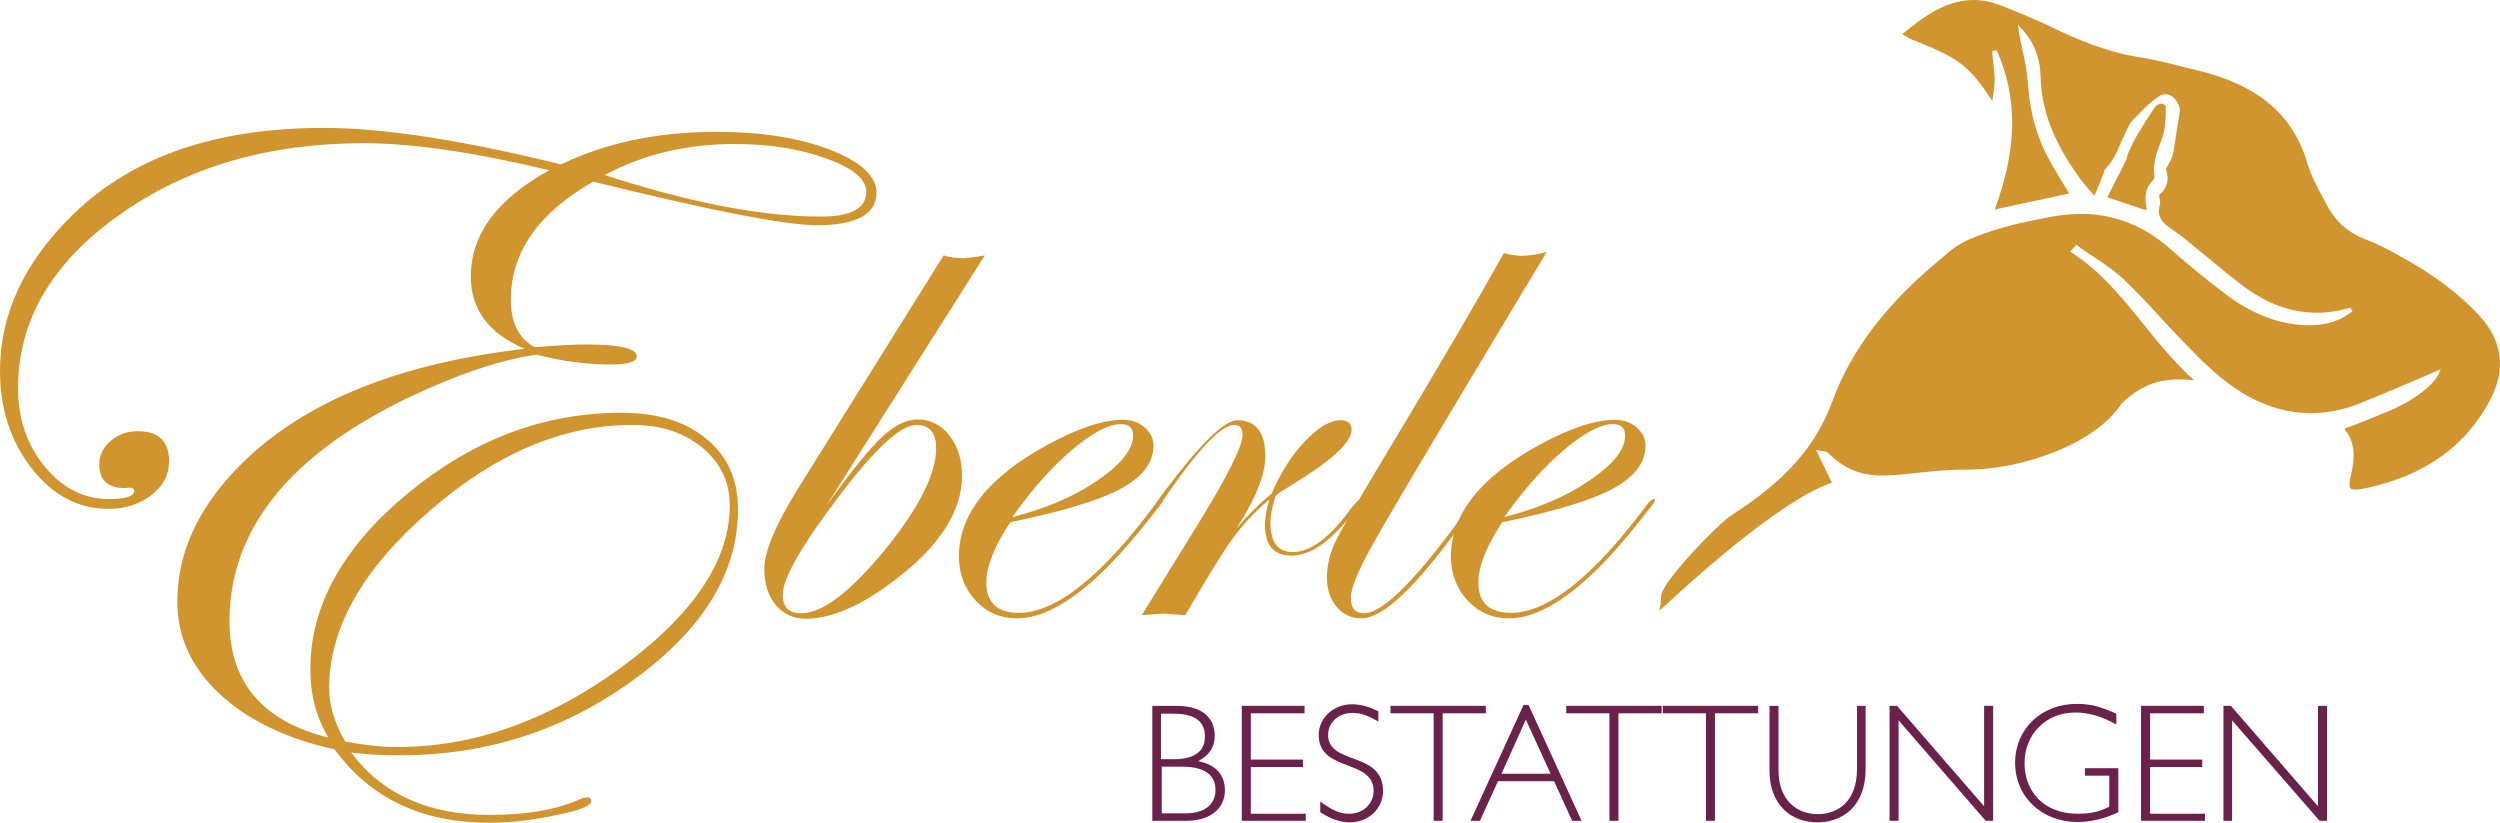 <?xml version="1.0" encoding="UTF-8"?>
<svg xmlns="http://www.w3.org/2000/svg" id="Ebene_1" data-name="Ebene 1" version="1.1" viewBox="0 0 637.185 209.7">
  <defs>
    <style>
      .cls-1 {
        fill: #d0952e;
      }

      .cls-1, .cls-2 {
        stroke-width: 0px;
      }

      .cls-2 {
        fill: #6a214a;
      }
    </style>
  </defs>
  <path class="cls-2" d="M539.3,184.6c-3.6-2-6.9-3-10.4-3-7.4,0-12.9,5.5-12.9,12.9,0,6.6,4.3,12.9,13.6,12.9,3.4,0,5.7-.6,8-1.8v-7.9h-6.2v-1.9h8.5v11.2c-3.5,1.7-7,2.5-10.4,2.5-9.1,0-15.9-6.4-15.9-15.1,0-8.6,6.7-15,15.7-15,3.3,0,5.9.6,10.1,2.5v2.7h-.1Z"></path>
  <polygon class="cls-2" points="545.7 179.9 545.7 209.2 562 209.2 562 207.4 548 207.4 548 195.5 561.3 195.5 561.3 193.6 548 193.6 548 181.8 561.7 181.8 561.7 179.9 545.7 179.9"></polygon>
  <polygon class="cls-2" points="590.8 179.9 590.8 205.5 568.6 179.9 566.7 179.9 566.7 209.2 568.9 209.2 568.9 183.6 591.2 209.2 593.1 209.2 593.1 179.9 590.8 179.9"></polygon>
  <path class="cls-2" d="M296,207.3h6.1c6.1,0,7.7-3.3,7.7-5.9,0-2.9-1.5-6-8.6-6h-5.1v11.9h-.1ZM296,193.5h3.1c5.9,0,8-2.4,8-5.8,0-4.5-3.5-5.8-8.1-5.8h-3.1v11.6h.1ZM299.8,179.9c7.9,0,9.8,4.2,9.8,7.6,0,2.9-1.3,4.9-4.2,6.5,4.5.9,6.8,3.5,6.8,7.4,0,4.8-3.9,7.8-9.8,7.8h-8.7v-29.3h6.1Z"></path>
  <polygon class="cls-2" points="316.5 179.9 316.5 209.2 332.8 209.2 332.8 207.4 318.8 207.4 318.8 195.5 332.1 195.5 332.1 193.6 318.8 193.6 318.8 181.8 332.5 181.8 332.5 179.9 316.5 179.9"></polygon>
  <path class="cls-2" d="M351.3,183.9c-3-1.7-4.6-2.2-6.6-2.2-3.5,0-6.2,2.4-6.2,5.6,0,7.8,14,4.1,14,14.3,0,4.5-3.7,8-8.5,8-2.4,0-4.9-.9-7.5-2.6v-2.7c3.3,2.4,5.1,3.1,7.4,3.1,3.5,0,6.2-2.5,6.2-5.8,0-8.3-14-4.7-14-14.3,0-4.3,3.8-7.8,8.4-7.8,2.3,0,4.5.6,6.8,1.8v2.6h0Z"></path>
  <polygon class="cls-2" points="354.4 179.9 354.4 181.8 365.4 181.8 365.4 209.2 367.7 209.2 367.7 181.8 378.7 181.8 378.7 179.9 354.4 179.9"></polygon>
  <path class="cls-2" d="M388.9,183.4l6.3,13.8h-12.5l6.2-13.8ZM388.3,179.7l-13.5,29.5h2.4l4.6-10.1h14.3l4.6,10.1h2.4l-13.5-29.5h-1.3Z"></path>
  <polygon class="cls-2" points="399.2 179.9 399.2 181.8 410.2 181.8 410.2 209.2 412.5 209.2 412.5 181.8 423.5 181.8 423.5 179.9 399.2 179.9"></polygon>
  <polygon class="cls-2" points="423.8 179.9 423.8 181.8 434.8 181.8 434.8 209.2 437.1 209.2 437.1 181.8 448.1 181.8 448.1 179.9 423.8 179.9"></polygon>
  <path class="cls-2" d="M475.5,179.9v16c0,10-6.3,13.7-12.3,13.7-6.6,0-12.2-4.4-12.2-13.2v-16.5h2.3v16.4c0,7.7,4.7,11.2,10,11.2,5,0,10-3.1,10-11.5v-16.1h2.2Z"></path>
  <polygon class="cls-2" points="505.7 179.9 505.7 205.5 483.5 179.9 481.6 179.9 481.6 209.2 483.9 209.2 483.9 183.6 506.1 209.2 508 209.2 508 179.9 505.7 179.9"></polygon>
  <path class="cls-1" d="M220.8,48.9c0-3.2-3.4-6.1-10.2-8.5-6.8-2.5-14.6-3.7-23.4-3.7-12.1,0-23.1,2.6-33.1,7.9,21.8,7.1,40.2,10.6,55.1,10.6,7.7,0,11.6-2.1,11.6-6.3M186,128.8c0-5.9-2.3-10.8-7-14.7-4.7-3.9-10.7-5.8-17.8-5.8-17.7,0-35,7.3-51.9,22.1-16.9,14.7-25.4,29.7-25.4,45,0,4.4,1.4,9,4.1,13.6,4.8.9,9.2,1.4,13.2,1.4,19.5,0,38.5-6.7,57-20.2,18.5-13.5,27.8-27.3,27.8-41.4M223.4,49.1c0,5.5-5.1,8.3-15.2,8.3-8,0-27-3.7-57-11.1-14,8-21,18-21,30.1,0,5.8,2,9.9,6.1,12.1,5.8-.5,10.3-.7,13.2-.7,8.6,0,12.8,1,12.8,3.1,0,1.3-2.3,2-6.8,2-5.8,0-12-.8-18.8-2.5-9.1,1.3-19.8,4.9-31.9,10.6-30.9,14.7-46.3,33.9-46.3,57.3,0,15.6,8.4,25.5,25.2,29.7-3-5-4.6-10.8-4.6-17.4,0-16.2,8.3-31.2,24.9-44.9,16.6-13.7,34.7-20.5,54.4-20.5,9.1,0,16.3,2.2,21.7,6.7,5.4,4.4,8,10.4,8,17.9,0,16.1-8.8,30.5-26.5,43.4-17.7,12.9-37.5,19.3-59.6,19.3-4.5,0-8.6-.2-12.5-.7,7.9,10.6,19.7,15.9,35.3,15.9,9.7,0,17.5-1.4,23.7-4.3l1.5-.2c.5.2.7.5.7,1,0,1.2-3,2.4-9.2,3.6-6.1,1.3-11.7,1.9-16.7,1.9-17.3,0-30.4-6.2-39.5-18.7-12.6-2.8-22.4-7.6-29.5-14.3-7.1-6.7-10.6-14.5-10.6-23.4,0-11.9,4.9-23.1,14.8-33.5,9.9-10.4,23.1-18.3,39.5-23.7,10-3.3,21.4-5.7,34.2-7.2-9.1-3.9-13.7-10-13.7-18.4,0-10.8,6.7-19.8,20-27.1-19.1-4.6-34.9-6.9-47.3-6.9-24.4,0-45.2,6.1-62.3,18.3-17.2,12.2-25.8,26.9-25.8,44.2,0,7.7,2.3,14.4,6.8,19.9s10,8.3,16.3,8.3c4.4,0,6.5-.7,6.5-2.1,0-.7-.8-1-2.3-.7-4.4,0-6.6-2-6.6-6.1,0-2.3,1-4.3,2.9-5.9,1.9-1.7,4.3-2.5,7-2.5,5.3,0,7.9,2.6,7.9,7.7,0,3.4-1.5,6.2-4.5,8.6-3,2.3-6.7,3.5-10.9,3.5-7.7,0-14.2-3.4-19.6-10.3S0,104.2,0,94.5c0-14.6,6.3-28,19-40.2,15.1-14.5,36.2-21.7,63.5-21.7,15.2,0,35.3,3.1,60.5,9.3,11.4-5.5,24.6-8.3,39.7-8.3,11.2,0,20.8,1.5,28.7,4.5,8,3.1,12,6.8,12,11"></path>
  <path class="cls-1" d="M238.6,114.3c0-4-1.7-6-5-6-4.4,0-11.8,7.2-22.3,21.6-7.9,10.7-11.8,18-11.8,21.7,0,3.2,1.6,4.7,4.7,4.7,5.4,0,12.5-5.4,21.3-16.1,8.7-10.7,13.1-19.4,13.1-25.9M251,65.1l-40.2,63.5c6.3-8.6,10.9-14.4,14.1-17.3,3.1-2.9,6.1-4.4,8.9-4.4,3.3,0,6.1,1.4,8.2,4.1s3.2,6.1,3.2,10.3c0,9-5.7,17.9-17.2,26.6-8.5,6.5-16.1,9.8-22.7,9.8-3.1,0-5.6-1.2-7.6-3.5-1.9-2.4-2.9-5.4-2.9-9.2,0-4.5,2.9-11.3,8.6-20.5l37.1-59.4c1.6.5,3.3.7,5.2.7,1.3-.1,3.1-.3,5.3-.7"></path>
  <path class="cls-1" d="M288.8,111c0-1.9-1-2.9-3.1-2.9-3.2,0-7.3,2.2-12.5,6.6s-10.2,10.1-15.2,17.1c8.6-2.2,15.9-5.3,21.8-9.4,6-4.1,9-7.9,9-11.4M296.4,127.6c0,.2-.5,1-1.6,2.3l-3.8,4.8c-12.4,15.3-23,22.9-31.8,22.9-4.2,0-7.7-1.5-10.5-4.5s-4.3-6.8-4.3-11.3c0-10.7,7.5-20.2,22.5-28.4,7.9-4.3,14.3-6.4,19.3-6.4,2.1,0,4,.6,5.5,1.9s2.3,2.8,2.3,4.7c0,4.3-2.8,8-8.4,11s-15,5.8-28.1,8.5c-4.1,6.2-6.1,11.3-6.1,15.4,0,5.1,2.8,7.7,8.3,7.7,9.4,0,21-9.2,34.7-27.6.7-1,1.3-1.4,1.8-1.4.1-.1.2.1.2.4"></path>
  <path class="cls-1" d="M347.4,127.5c0,.5-1.8,2.7-5.4,6.6-4.5,5-8.8,7.5-12.8,7.5-4.6,0-6.8-2.6-6.8-7.9,0-1.7.4-3.8,1.1-6.4-3.8,3.3-6.8,6.5-9.2,9.8-2.4,3.2-6.4,9.8-12.2,19.7-3.2-.2-5-.4-5.6-.4-.2,0-2.1.1-5.5.4l14.7-23.8c7.3-11.9,11-19.3,11-22.2,0-1.7-.7-2.5-2.1-2.5-3.4,0-9.4,6.4-18.2,19.3-.5.8-1,1.3-1.4,1.3-.2-.1-.4-.2-.4-.5.1-.3.2-.5.4-.7l1.6-2.2c9.2-12.3,15.5-18.4,18.7-18.4,4.8,0,7.2,3.1,7.2,9.2,0,4.6-2.4,10.7-7.3,18.3,3.1-3.6,6.1-6.5,8.9-8.8,2.3-5.3,5.1-9.8,8.5-13.3,3.4-3.6,6.4-5.4,9.1-5.4,1.8,0,2.8.8,2.8,2.4,0,2.9-4.1,7-12.4,12.3-1.3.8-3.3,2.1-5.9,3.7l-1.1.9c-.8,2.7-1.3,5-1.3,6.8,0,5,1.9,7.5,5.7,7.5,4.7,0,9.7-3.9,15.2-11.6,1.2-1.3,1.9-2,2.2-2,.3-.2.5,0,.5.4"></path>
  <path class="cls-1" d="M394.3,64.1c-25.1,41.7-39.7,66.2-43.8,73.6-4.2,7.3-6.2,12.2-6.2,14.6,0,2.7,1.1,4,3.4,4,5,0,14.2-9.5,27.6-28.4.3-.6.7-.9,1.1-.9.2.1.4.2.4.5,0,.4-.3.8-.9,1.4l-3.9,5.3c-11.3,15.6-19.6,23.4-25,23.4-2.6,0-4.7-1-6.3-2.9-1.6-1.9-2.5-4.4-2.5-7.4,0-3.3.8-6.5,2.3-9.5,1.5-3.1,6.7-12,15.5-26.6,10.8-18,19.9-33.5,27.3-46.7,1.8.5,3.4.7,4.7.7,2.3-.1,4.4-.4,6.3-1.1"></path>
  <path class="cls-1" d="M414.2,111c0-1.9-1-2.9-3.1-2.9-3.2,0-7.3,2.2-12.5,6.6s-10.2,10.1-15.2,17.1c8.6-2.2,15.9-5.3,21.8-9.4,6.1-4.1,9-7.9,9-11.4M421.8,127.6c0,.2-.5,1-1.6,2.3l-3.8,4.8c-12.4,15.3-23,22.9-31.8,22.9-4.2,0-7.7-1.5-10.5-4.5s-4.3-6.8-4.3-11.3c0-10.7,7.5-20.2,22.5-28.4,7.9-4.3,14.3-6.4,19.3-6.4,2.1,0,4,.6,5.5,1.9s2.3,2.8,2.3,4.7c0,4.3-2.8,8-8.4,11-5.6,3-15,5.8-28.1,8.5-4.1,6.2-6.1,11.3-6.1,15.4,0,5.1,2.8,7.7,8.3,7.7,9.4,0,21-9.2,34.7-27.6.7-1,1.3-1.4,1.8-1.4.1-.1.2.1.2.4"></path>
  <path class="cls-1" d="M551.4,34.1c.5-1.9.6-4.1.6-6.1v-1c-.1-.2-.8-.6-1-.6-.6,0-1.3.4-1.6.7-1.6,2.2-3.1,4.7-4.8,7.5-.7,1.2-1.3,2.4-1.8,3.6l-.4.9c-.1.2-.2.5-.2.7-.1.3-.2.7-.3,1-1.3,2.6-2.6,5.1-3.9,7.7l-.9,1.8,9.9,3.3c.1-.2.2-.5.1-.6-.4-2.1-.7-4.8,1.7-7.1.2-.2.4-.8.3-1.3-.4-2.8.5-5.4,1.4-7.9.4-.8.7-1.7.9-2.6"></path>
  <path class="cls-1" d="M632,80.5c-5.3-5.7-11.8-10.6-20.6-15.4-2.9-1.6-5.5-3-8.3-4-4.5-1.7-7.9-4.7-10-8.8-.4-.7-.7-1.3-1.1-2-1.4-2.7-2.9-5.4-3.8-8.3-3.6-12.8-12.8-20.6-29.1-24.3-1.5-.3-2.9-.7-4.4-1.1-3.2-.8-6.6-1.6-9.9-2.1-8.4-1.4-15.9-4.7-21.5-7.4-4.3-2.1-8.8-3.9-13.3-5.7-2.3-.9-4.7-1.4-7-1.4-3.8,0-7.7,1.3-11.6,3.8-1.6,1-3,2.1-4.7,3.4-.6.5-1.2,1-1.9,1.5.3.2.6.3.9.5.8.5,1.5.9,2.2,1.1,11.6,4.7,13.7,6.2,19.9,15.4,0-.2.1-.4.1-.6.2-1.6.5-3.2.5-4.8,0-1.2-.2-2.4-.3-3.6-.1-1.2-.3-2.5-.3-3.7l1.1-.2c5.4,12.1,5.3,25-.5,40.6l19-4.1-1-1.6c-1.1-1.8-2.3-3.8-3.4-5.7-3.6-6.2-5.6-12.9-6.1-20.4-.2-3.1-.8-6.2-1.5-9.2-.3-1.4-.6-2.7-.8-4.1l-.3-2,1.4,1.5c2.8,3.1,4.3,7.2,4.4,11.7.2,8.6,3.3,16.7,9.9,25.8.7,1,1.6,2,2.6,3.2.4.4.7.9,1.2,1.4l.4-.9c.8-1.9,1.4-3.5,2.1-5.2,0-.2,0-.4.2-.7,2.1-2,3.1-4.4,4.2-7.1.3-.6.6-1.3.9-1.9l.3-.6c.5-1.1,1-2.2,1.8-3l.9-.9c1.8-1.9,3.8-3.9,6.1-5.3.4-.2.8-.3,1.2-.3.8,0,1.7.4,2.4,1.2,1,1.1,1.5,2.5,1.2,3.8-.3,1.6-.5,3.3-.8,4.9-.3,1.8-.5,3.7-.9,5.5-.2.8-.6,1.6-1.1,2.5-.2.4-.4.8-.7,1.2,1,2.6.4,4.9-1.7,6.6,0,.1.1.5.1.8.1.5.3,1.2.1,1.7-1,3.5,1.2,5,3.7,6.7.6.4,1.2.8,1.8,1.3,2.2,1.7,4.3,3.5,6.4,5.2,2.9,2.4,5.8,4.8,8.8,7.1,6.4,4.9,12.7,7.2,19.3,7.2,2.8,0,5.6-.4,8.5-1.3l.6.9c-2.9,2.4-6.6,3.6-11,3.6h-.6c-7-.2-13.6-2.7-20.3-7.6-4.7-3.5-9.5-7.4-14.7-12-6.6-5.8-14.2-8.8-22.7-8.8-2.5,0-5.1.3-7.8.8-6.4,1.2-13.3,2.7-19.6,5.3-2.8,1.1-5.3,2.7-7.4,4.7-14,11.3-23.6,23.6-28.4,36.8-4.3,11.7-12,20.4-25.8,29.2-3.4,2.2-18,17.3-17.9,20.6,0,1-.2,2-.4,3.3,0,.2-.1.3-.1.5,7.6-7,30.3-27.9,44-32.7l-4-8.3,1.1.2c.3.1.6.1.8.1.4.1.7.1,1,.3,4.2,4.2,8.3,5.9,14.1,5.9,2.5,0,5.1-.3,8.1-.6,3.7-.4,7.8-.9,12.6-.9h.8c13.7,0,32.6-6.4,39.3-16.8,4.6-4.4,8.9-6.2,14.8-6.2,1.2,0,2.4.1,3.7.2-5-4.5-9-9.5-12.9-14.3-5.5-6.8-10.7-13.3-18.1-18.1l-.5-.4,1.5-1.7.4.3c1.2.9,2.5,1.7,3.8,2.6,2.8,1.9,5.7,3.8,8.1,6.1,3.4,3.3,6.7,6.8,9.8,10.2,3,3.3,6.2,6.6,9.4,9.8,4.6,4.5,8.6,7.6,12.5,9.7,5.1,2.8,10.5,4.2,15.8,4.2,4.1,0,8.2-.8,12.2-2.4,4.6-1.8,9.2-3.8,13.7-5.7,2-.8,3.9-1.7,5.8-2.5l1.4-.6-.6,1.3c-1,2.2-4.8,5.7-10.9,8.6-3.1,1.4-6.2,2.6-9.5,3.9-1.2.5-2.4.9-3.6,1.4,3.1,3.7,2.6,8,1.7,11.8-.3,1.2-.6,2.8-.1,3.4.1.1.3.3,1.2.3.6,0,1.3-.1,2.3-.3,15.3-3.1,26.2-10.9,32.4-23.2,3.7-7.5,2.7-14.5-3-20.8"></path>
</svg>
